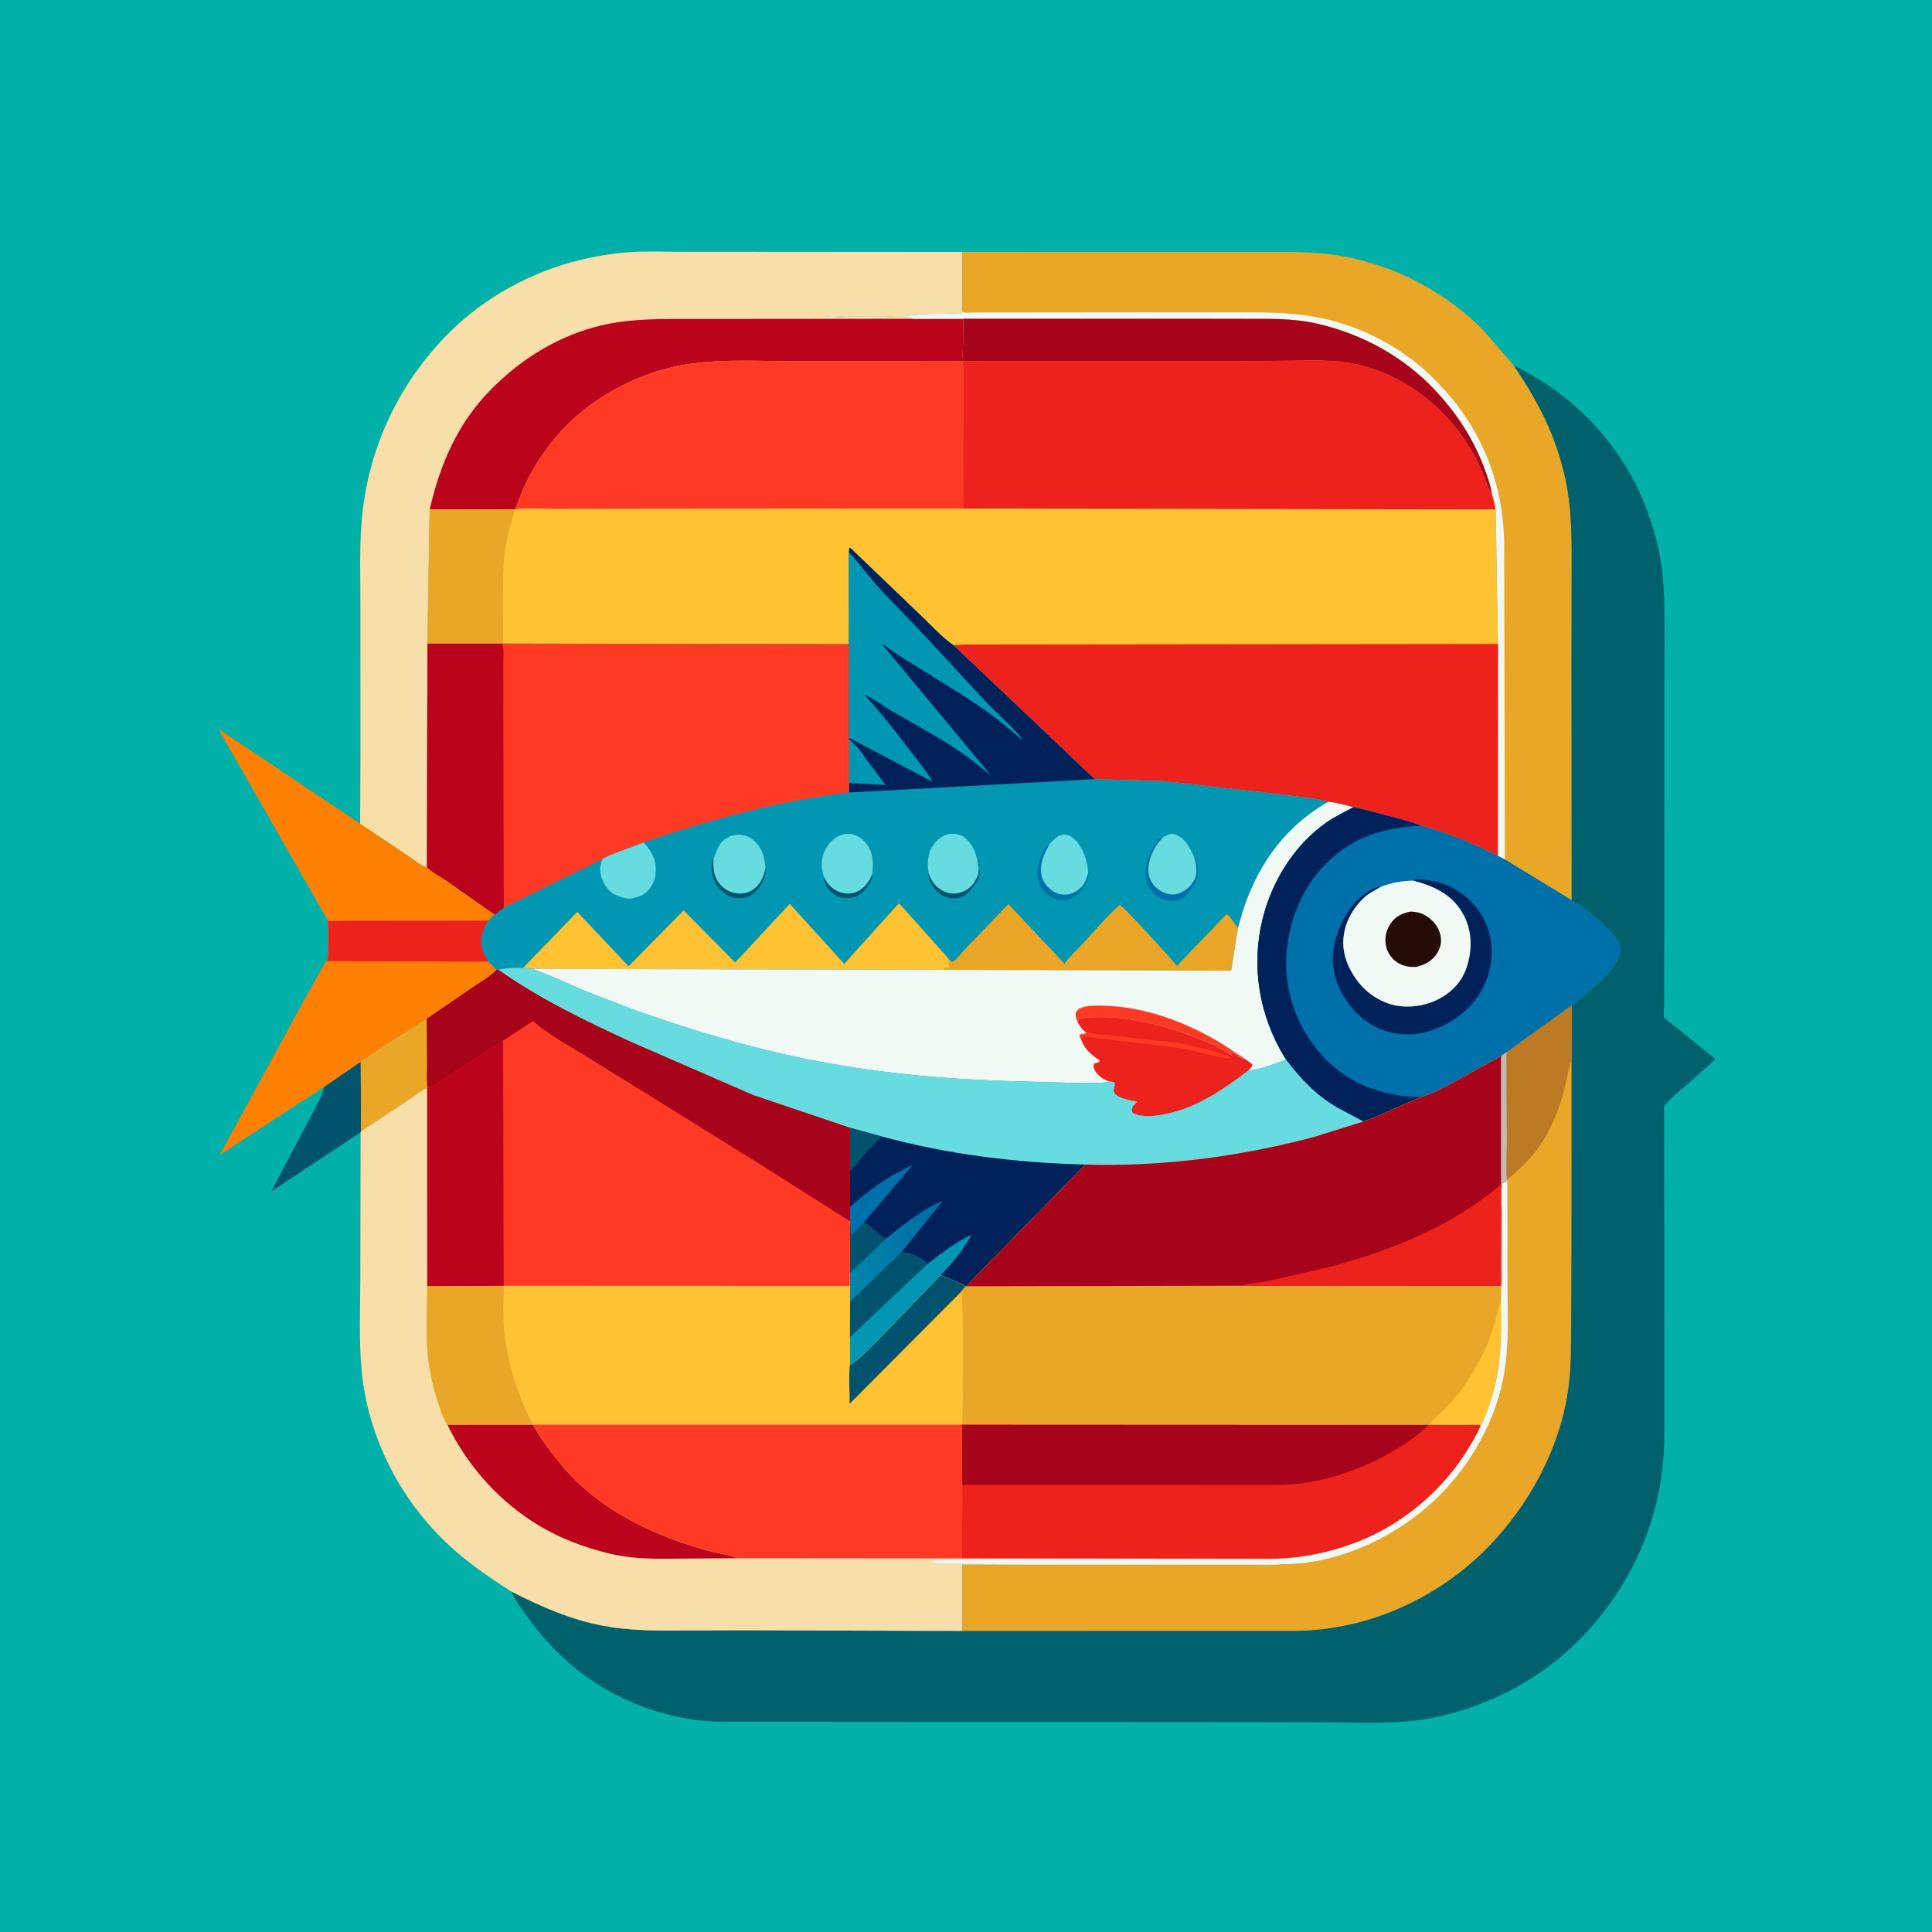 <svg version="1.1" xmlns="http://www.w3.org/2000/svg" style="display: block;" viewBox="0 0 2048 2048" width="1024" height="1024">
<defs>
	<linearGradient id="Gradient1" gradientUnits="userSpaceOnUse" x1="1002.58" y1="1302" x2="892.258" y2="1350.63">
		<stop class="stop0" offset="0" stop-opacity="1" stop-color="rgb(0,108,167)"/>
		<stop class="stop1" offset="1" stop-opacity="1" stop-color="rgb(0,135,168)"/>
	</linearGradient>
</defs>
<path transform="translate(0,0)" fill="rgb(1,177,169)" d="M -0 -0 L 2048 0 L 2048 2048 L -0 2048 L -0 -0 z"/>
<path transform="translate(0,0)" fill="rgb(1,82,109)" d="M 382.447 1125.46 L 382.726 1199.37 L 382.267 1200.33 L 287.455 1263.08 L 318.931 1203.61 L 335.012 1173.08 C 338.272 1166.63 341.876 1160.13 343.448 1153.03 L 343.633 1152.14 L 382.447 1125.46 z"/>
<path transform="translate(0,0)" fill="rgb(254,128,3)" d="M 347.711 976.076 L 231.399 772.512 L 381.75 873.13 L 432.385 906.986 C 436.858 909.994 447.463 918.684 452.63 919.134 C 457.612 924.525 466.475 928.785 472.679 933.133 L 524.385 969.428 L 517.77 975.936 L 398.266 976.168 L 363.813 976.189 C 358.661 976.188 352.74 976.779 347.711 976.076 z"/>
<path transform="translate(0,0)" fill="rgb(254,128,3)" d="M 347.711 976.076 C 352.74 976.779 358.661 976.188 363.813 976.189 L 398.266 976.168 L 517.77 975.936 C 512.611 984.753 508.294 994.09 510.953 1004.53 C 512.31 1009.86 515.183 1014.73 517.866 1019.48 L 526.317 1027.91 C 519.548 1035.29 509.024 1041.11 500.692 1046.86 L 452.327 1079.9 L 382.447 1125.46 L 343.633 1152.14 L 232.976 1224.21 L 323.44 1058.31 L 337.521 1033.25 C 340.157 1028.52 342.624 1022.6 346.567 1018.85 C 348.371 1013.44 347.978 1007.58 348.049 1001.94 C 348.157 993.307 348.325 984.695 347.711 976.076 z"/>
<path transform="translate(0,0)" fill="rgb(238,34,29)" d="M 347.711 976.076 C 352.74 976.779 358.661 976.188 363.813 976.189 L 398.266 976.168 L 517.77 975.936 C 512.611 984.753 508.294 994.09 510.953 1004.53 C 512.31 1009.86 515.183 1014.73 517.866 1019.48 L 346.567 1018.85 C 348.371 1013.44 347.978 1007.58 348.049 1001.94 C 348.157 993.307 348.325 984.695 347.711 976.076 z"/>
<path transform="translate(0,0)" fill="rgb(248,223,169)" d="M 381.75 873.13 L 382.099 798.821 L 382.059 645.008 C 382.099 615.138 380.929 584.484 383.182 554.707 C 389.012 477.654 421.67 407.185 476.242 352.564 C 513.272 315.502 562.525 288.553 613.301 276.004 C 631.28 271.561 649.366 268.481 667.868 267.282 C 685.184 266.16 702.869 266.898 720.242 266.896 L 800.997 266.923 L 1020.13 267.076 L 1020.08 328.244 C 1020.08 330.177 1019.78 329.201 1021.5 330.951 L 1028.38 331.269 L 1027.14 331.396 C 1004.48 333.551 981.548 331.464 959.004 335.221 C 952.456 336.313 944.545 335.508 937.855 335.504 L 892.648 335.481 C 885.964 335.484 878.045 334.643 871.649 336.491 C 880.093 337.459 888.696 335.413 897.099 336.786 C 900.132 337.281 903.784 336.586 907 336.755 C 908.459 336.832 909.833 336.759 911.281 336.617 C 912.864 336.462 912.095 336.481 913.592 336.627 C 917.07 336.968 920.505 336.405 924 336.755 C 937.796 338.138 955.152 333.066 968.228 337.937 L 1021.28 337.888 L 1020.81 366.441 C 1020.77 371.758 1020.22 377.6 1020.93 382.856 L 1019.83 383.103 C 1021.67 386.843 1020.94 392.181 1020.95 396.343 L 1020.97 425.978 L 1020.88 539.189 L 686 539.42 L 590.484 539.626 C 576.101 539.659 560.14 538.342 545.917 539.882 L 455.513 540.04 L 453.104 682.316 L 452.63 919.134 C 447.463 918.684 436.858 909.994 432.385 906.986 L 381.75 873.13 z"/>
<path transform="translate(0,0)" fill="rgb(187,3,27)" d="M 968.228 337.937 L 1021.28 337.888 L 1020.81 366.441 C 1020.77 371.758 1020.22 377.6 1020.93 382.856 L 1019.83 383.103 L 838.792 382.776 C 796.74 382.95 751.867 379.575 710.789 389.608 C 671.25 399.264 631.61 420.512 602.5 449.081 C 583.021 468.198 567.023 491.543 555.569 516.262 C 551.996 523.974 549.714 532.312 545.917 539.882 L 455.513 540.04 C 466.493 492.144 485.006 448.884 520.058 413.283 C 550.507 382.359 586.878 358.935 628.879 347.136 C 660.349 338.296 690.654 338.138 723.07 338.116 L 796.002 338.088 L 968.228 337.937 z"/>
<path transform="translate(0,0)" fill="rgb(254,58,36)" d="M 545.917 539.882 C 549.714 532.312 551.996 523.974 555.569 516.262 C 567.023 491.543 583.021 468.198 602.5 449.081 C 631.61 420.512 671.25 399.264 710.789 389.608 C 751.867 379.575 796.74 382.95 838.792 382.776 L 1019.83 383.103 C 1021.67 386.843 1020.94 392.181 1020.95 396.343 L 1020.97 425.978 L 1020.88 539.189 L 686 539.42 L 590.484 539.626 C 576.101 539.659 560.14 538.342 545.917 539.882 z"/>
<path transform="translate(0,0)" fill="rgb(234,166,39)" d="M 1020.13 267.076 L 1260.64 267.113 L 1340.92 267.101 C 1372.52 267.103 1402.32 266.493 1433.35 273.584 C 1486.02 285.617 1533.48 311.158 1571.69 349.333 L 1604.63 387.394 C 1630.29 425.012 1649.3 461.718 1659.18 506.667 C 1667.01 542.297 1666.06 576.7 1666.02 612.855 L 1665.9 702.852 L 1666.07 954.404 L 1595.25 911.108 L 1587.77 907.341 L 1587.9 682.585 L 1585.44 540.059 L 1020.88 539.189 L 1020.97 425.978 L 1020.95 396.343 C 1020.94 392.181 1021.67 386.843 1019.83 383.103 L 1020.93 382.856 C 1020.22 377.6 1020.77 371.758 1020.81 366.441 L 1021.28 337.888 L 968.228 337.937 C 955.152 333.066 937.796 338.138 924 336.755 C 920.505 336.405 917.07 336.968 913.592 336.627 C 912.095 336.481 912.864 336.462 911.281 336.617 C 909.833 336.759 908.459 336.832 907 336.755 C 903.784 336.586 900.132 337.281 897.099 336.786 C 888.696 335.413 880.093 337.459 871.649 336.491 C 878.045 334.643 885.964 335.484 892.648 335.481 L 937.855 335.504 C 944.545 335.508 952.456 336.313 959.004 335.221 C 981.548 331.464 1004.48 333.551 1027.14 331.396 L 1028.38 331.269 L 1021.5 330.951 C 1019.78 329.201 1020.08 330.177 1020.08 328.244 L 1020.13 267.076 z"/>
<path transform="translate(0,0)" fill="rgb(241,249,244)" d="M 1028.38 331.269 L 1211.92 331.085 L 1298.91 331.14 C 1336.12 331.107 1371.66 330.041 1408.14 338.865 C 1447.41 348.363 1486.61 369.576 1515.88 397.472 C 1566.13 445.37 1593.06 505.009 1594.46 574.401 L 1595.25 911.108 L 1587.77 907.341 L 1587.9 682.585 L 1585.44 540.059 C 1584.32 534.693 1583.32 529.335 1581.53 524.142 C 1580.08 514.177 1576.08 503.169 1572.49 493.781 C 1559.85 460.797 1539.66 431.653 1514.61 406.88 C 1481.99 374.638 1439.66 352.842 1395.04 342.828 C 1370.91 337.413 1346.76 338.031 1322.21 337.984 L 1249.96 337.867 L 1021.28 337.888 L 968.228 337.937 C 955.152 333.066 937.796 338.138 924 336.755 C 920.505 336.405 917.07 336.968 913.592 336.627 C 912.095 336.481 912.864 336.462 911.281 336.617 C 909.833 336.759 908.459 336.832 907 336.755 C 903.784 336.586 900.132 337.281 897.099 336.786 C 888.696 335.413 880.093 337.459 871.649 336.491 C 878.045 334.643 885.964 335.484 892.648 335.481 L 937.855 335.504 C 944.545 335.508 952.456 336.313 959.004 335.221 C 981.548 331.464 1004.48 333.551 1027.14 331.396 L 1028.38 331.269 z"/>
<path transform="translate(0,0)" fill="rgb(167,3,26)" d="M 1021.28 337.888 L 1249.96 337.867 L 1322.21 337.984 C 1346.76 338.031 1370.91 337.413 1395.04 342.828 C 1439.66 352.842 1481.99 374.638 1514.61 406.88 C 1539.66 431.653 1559.85 460.797 1572.49 493.781 C 1576.08 503.169 1580.08 514.177 1581.53 524.142 C 1576.78 515.728 1573.7 505.783 1569.68 496.91 C 1560.58 476.798 1548.4 458.19 1533.35 442.052 C 1508.7 415.607 1476.1 395.319 1440.79 386.821 C 1418.79 381.525 1397.13 381.967 1374.7 382.302 L 1313.28 382.921 L 1123.78 382.917 L 1020.93 382.856 C 1020.22 377.6 1020.77 371.758 1020.81 366.441 L 1021.28 337.888 z"/>
<path transform="translate(0,0)" fill="rgb(238,34,29)" d="M 1020.93 382.856 L 1123.78 382.917 L 1313.28 382.921 L 1374.7 382.302 C 1397.13 381.967 1418.79 381.525 1440.79 386.821 C 1476.1 395.319 1508.7 415.607 1533.35 442.052 C 1548.4 458.19 1560.58 476.798 1569.68 496.91 C 1573.7 505.783 1576.78 515.728 1581.53 524.142 C 1583.32 529.335 1584.32 534.693 1585.44 540.059 L 1020.88 539.189 L 1020.97 425.978 L 1020.95 396.343 C 1020.94 392.181 1021.67 386.843 1019.83 383.103 L 1020.93 382.856 z"/>
<path transform="translate(0,0)" fill="rgb(254,194,51)" d="M 545.917 539.882 C 560.14 538.342 576.101 539.659 590.484 539.626 L 686 539.42 L 1020.88 539.189 L 1585.44 540.059 L 1587.9 682.585 L 1587.77 907.341 C 1561.75 894.324 1534.23 882.839 1506.15 875.152 C 1492.41 869.989 1478.2 866.581 1464 862.934 C 1454.24 860.426 1444.47 857.429 1434.52 855.798 C 1425.73 853.398 1417.06 850.95 1407.96 849.986 C 1388.38 844.924 1366.72 843.553 1346.64 840.83 L 1233.26 828.039 L 1160.31 825.909 L 1010.79 684.026 C 998.725 675.845 987.467 663.21 976.828 653.174 L 901.5 580.975 L 900.266 581.008 L 900.037 585.646 L 900.106 682.965 L 533.151 682.249 L 532.325 682.34 L 453.104 682.316 L 455.513 540.04 L 545.917 539.882 z"/>
<path transform="translate(0,0)" fill="rgb(234,166,39)" d="M 455.513 540.04 L 545.917 539.882 C 541.098 555.221 537.096 570.528 535.023 586.5 C 532.869 603.101 533.13 619.925 533.104 636.628 L 533.151 682.249 L 532.325 682.34 L 453.104 682.316 L 455.513 540.04 z"/>
<path transform="translate(0,0)" fill="rgb(238,34,29)" d="M 1020.87 683.231 L 1587.9 682.585 L 1587.77 907.341 C 1561.75 894.324 1534.23 882.839 1506.15 875.152 C 1492.41 869.989 1478.2 866.581 1464 862.934 C 1454.24 860.426 1444.47 857.429 1434.52 855.798 C 1425.73 853.398 1417.06 850.95 1407.96 849.986 C 1388.38 844.924 1366.72 843.553 1346.64 840.83 L 1233.26 828.039 L 1160.31 825.909 L 1010.79 684.026 L 1020.87 683.231 z"/>
<path transform="translate(0,0)" fill="rgb(0,96,107)" d="M 1604.63 387.394 C 1670.74 419.449 1723.1 475.519 1747.45 545.365 C 1753.3 562.143 1758.3 579.381 1760.86 597 C 1765.49 628.819 1764.34 661.355 1764.38 693.43 L 1764.37 792.305 L 1764.14 1011.33 L 1764.02 1065.27 C 1764.01 1068.4 1763.04 1076.29 1763.99 1078.67 C 1764.14 1079.05 1766.36 1080.71 1766.71 1081.01 L 1780.35 1092.04 L 1818.49 1122.82 L 1789.87 1148.42 C 1781.59 1155.74 1770.21 1163.9 1764.01 1172.94 L 1764.28 1399.03 L 1764.18 1488.78 C 1764.16 1511.49 1764.82 1534.39 1762.22 1556.98 C 1754.28 1626.19 1722.39 1690 1673.25 1739.18 C 1631.72 1780.76 1577.98 1808.49 1520.68 1820.56 C 1484.21 1828.24 1446.5 1825.86 1409.45 1825.72 L 1284.73 1825.48 L 767.161 1825.13 C 700.701 1824.73 635.425 1796.65 588.835 1749.36 C 576.904 1737.26 566.193 1724.1 556.299 1710.29 C 551.215 1703.19 545.476 1695.33 542.26 1687.2 C 573.552 1703.17 605.302 1717.1 640.074 1723.54 C 668.664 1728.84 696.575 1728.63 725.496 1728.4 L 793.049 1728.21 L 1020.1 1728.89 L 1020.02 1658.6 L 1099.24 1658.92 L 1241.5 1658.99 L 1319.29 1659.01 C 1332.46 1659.01 1347.02 1660.17 1360.04 1658.27 L 1361.09 1658.1 L 1362.04 1658.1 C 1422.83 1657.4 1485.74 1626.22 1527.76 1583.37 C 1564.93 1545.47 1590.89 1494.59 1596.48 1441.5 C 1599.21 1415.6 1597.9 1388.77 1597.92 1362.72 L 1597.78 1251.5 L 1597.63 1250.65 C 1595.79 1238.54 1597.52 1223.83 1597.45 1211.4 L 1596.92 1115.33 L 1666.21 1065.4 C 1673.19 1060.92 1679.5 1055.12 1685.79 1049.72 C 1696.83 1040.24 1708.46 1029.76 1714.76 1016.38 C 1717.19 1011.21 1718.56 1006.04 1716.47 1000.52 C 1711.82 988.236 1678.37 960.489 1666.07 954.404 L 1665.9 702.852 L 1666.02 612.855 C 1666.06 576.7 1667.01 542.297 1659.18 506.667 C 1649.3 461.718 1630.29 425.012 1604.63 387.394 z"/>
<path transform="translate(0,0)" fill="rgb(234,166,39)" d="M 1666.21 1065.4 L 1665.9 1124.67 L 1665.82 1319.28 L 1665.53 1402.11 C 1665.4 1425.12 1665.68 1447.97 1662.64 1470.83 C 1654.2 1534.2 1621.55 1594.93 1577.1 1640.32 C 1523.84 1694.69 1449.84 1728.03 1373.5 1728.83 L 1020.1 1728.89 L 1020.02 1658.6 L 1099.24 1658.92 L 1241.5 1658.99 L 1319.29 1659.01 C 1332.46 1659.01 1347.02 1660.17 1360.04 1658.27 L 1361.09 1658.1 L 1362.04 1658.1 C 1422.83 1657.4 1485.74 1626.22 1527.76 1583.37 C 1564.93 1545.47 1590.89 1494.59 1596.48 1441.5 C 1599.21 1415.6 1597.9 1388.77 1597.92 1362.72 L 1597.78 1251.5 L 1597.63 1250.65 C 1595.79 1238.54 1597.52 1223.83 1597.45 1211.4 L 1596.92 1115.33 L 1666.21 1065.4 z"/>
<path transform="translate(0,0)" fill="rgb(189,122,36)" d="M 1666.21 1065.4 L 1665.9 1124.67 C 1663.52 1128.32 1663.35 1132.34 1662.49 1136.5 L 1658.5 1153.63 C 1652.83 1176.42 1643.25 1200.12 1629.04 1219.01 C 1620.22 1230.72 1608.75 1241.17 1597.63 1250.65 C 1595.79 1238.54 1597.52 1223.83 1597.45 1211.4 L 1596.92 1115.33 L 1666.21 1065.4 z"/>
<path transform="translate(0,0)" fill="rgb(1,151,179)" d="M 900.037 585.646 L 900.266 581.008 L 901.5 580.975 L 976.828 653.174 C 987.467 663.21 998.725 675.845 1010.79 684.026 L 1160.31 825.909 L 1233.26 828.039 L 1346.64 840.83 C 1366.72 843.553 1388.38 844.924 1407.96 849.986 C 1417.06 850.95 1425.73 853.398 1434.52 855.798 C 1444.47 857.429 1454.24 860.426 1464 862.934 C 1478.2 866.581 1492.41 869.989 1506.15 875.152 C 1534.23 882.839 1561.75 894.324 1587.77 907.341 L 1595.25 911.108 L 1666.07 954.404 C 1678.37 960.489 1711.82 988.236 1716.47 1000.52 C 1718.56 1006.04 1717.19 1011.21 1714.76 1016.38 C 1708.46 1029.76 1696.83 1040.24 1685.79 1049.72 C 1679.5 1055.12 1673.19 1060.92 1666.21 1065.4 L 1596.92 1115.33 L 1591.14 1119.46 L 1535.1 1150.47 C 1525.86 1155.06 1516 1160.24 1506.04 1163.04 L 1471.15 1178.32 C 1462.73 1181.94 1454.08 1186.18 1445.32 1188.87 L 1394 1204.92 C 1315.89 1225.95 1231.6 1237.04 1150.6 1234.48 L 1024.26 1363.49 L 1023.16 1364.04 C 1021.76 1362.27 1020.82 1361.59 1018.7 1360.79 L 997.346 1351.71 L 935.471 1415.71 C 924.926 1426.41 913.443 1439.25 900.83 1447.42 L 900.724 1417.69 L 900.926 1380.29 L 900.898 1363.11 L 900.974 1349.58 L 901.156 1299.49 L 900.983 1294.59 L 901.113 1279.39 L 901.067 1241.21 L 901.058 1195.52 L 798.464 1160.91 L 667.421 1103.84 C 618.969 1081.4 571.83 1058.77 528.086 1027.87 L 526.317 1027.91 L 517.866 1019.48 C 515.183 1014.73 512.31 1009.86 510.953 1004.53 C 508.294 994.09 512.611 984.753 517.77 975.936 L 524.385 969.428 L 472.679 933.133 C 466.475 928.785 457.612 924.525 452.63 919.134 L 453.104 682.316 L 532.325 682.34 L 533.151 682.249 L 900.106 682.965 L 900.037 585.646 z"/>
<path transform="translate(0,0)" fill="rgb(1,82,109)" d="M 924.589 926.736 C 925.148 932.797 920.516 938.756 916.756 943.188 C 912.201 948.558 906.662 951.737 899.5 951.981 C 892.093 952.233 885.553 950.053 880.298 944.702 C 876.238 940.57 873.035 934.78 873.061 928.945 C 876.526 935.915 880.468 941 887.592 944.5 C 893.765 947.532 901.016 948.08 907.5 945.614 C 916.061 942.357 921.107 934.791 924.589 926.736 z"/>
<path transform="translate(0,0)" fill="rgb(1,82,109)" d="M 1037.14 926.349 L 1038.47 922 C 1038.97 931.821 1034.04 937.594 1027.77 944.631 C 1023.95 948.919 1019.35 951.897 1013.45 952.158 C 1006.33 952.474 999.896 951.185 994.5 946.148 C 989.744 941.709 984.512 934.654 984.215 927.882 C 984.175 926.969 984.279 926.561 984.419 925.73 L 985.543 928.539 C 989.06 936.947 994.399 942.688 1003.09 945.827 C 1009.45 948.125 1016.32 947.324 1022.34 944.452 C 1030.11 940.748 1034.23 934.082 1037.14 926.349 z"/>
<path transform="translate(0,0)" fill="rgb(1,82,109)" d="M 811.471 919.207 L 811.77 924 C 811.043 932.196 805.102 941.468 799.017 946.77 C 793.441 951.629 787.651 952.55 780.5 951.997 C 773.066 951.422 766.31 946.366 761.767 940.721 C 756.335 933.971 753.449 924.976 754.512 916.332 L 755.383 909.5 L 756.244 910.716 C 755.809 921.079 756.792 930.867 764.5 938.764 C 770.229 944.633 777.441 947.33 785.487 947.165 C 792.241 947.026 798.184 943.987 802.733 939.048 C 807.81 933.537 810.308 926.504 811.471 919.207 z"/>
<path transform="translate(0,0)" fill="rgb(0,112,170)" d="M 1153.83 924.418 L 1154.53 923.987 L 1155.03 926 C 1151.93 935.903 1148.14 942.813 1140.06 949.543 C 1135.84 953.055 1130.72 954.997 1125.21 954.422 C 1116.65 953.528 1109.85 948.908 1104.79 942.066 C 1099.74 935.257 1098.75 927.348 1100.21 919.188 C 1101.59 911.503 1106.15 898.648 1112.85 894.105 C 1107.17 904.898 1100.96 916.98 1104.5 929.51 C 1106.62 937.015 1112.22 942.874 1119.13 946.277 C 1124.02 948.688 1130.47 948.95 1135.6 947.165 C 1141.85 944.988 1147.6 940.258 1150.46 934.217 L 1153.83 924.418 z"/>
<path transform="translate(0,0)" fill="rgb(0,112,170)" d="M 1265.73 908.087 L 1266.21 908.355 C 1268.21 910.112 1268.19 912.6 1268.68 915 C 1269.63 919.65 1270.44 923.566 1269.34 928.299 L 1269.06 929.5 C 1268.24 933.29 1267.16 935.624 1265.24 939 C 1262.5 943.824 1259.44 948.248 1254.69 951.346 C 1249.34 954.837 1243.7 956.112 1237.4 954.609 C 1228.77 952.549 1221.34 946.891 1217.1 939.119 C 1212.5 930.664 1213.86 921.854 1216.15 913.005 C 1216.7 910.883 1217.45 909.073 1218.14 907.005 C 1218.99 904.408 1219.78 903.388 1221.05 901.005 C 1222.23 898.803 1223.15 897.115 1224.61 895 C 1227.36 891.013 1228.52 889.117 1233.05 887.223 C 1229.26 891.644 1225.67 895.753 1223.04 901 L 1222.28 902.481 C 1218.5 910.083 1215.77 921.702 1218.5 929.882 C 1220.82 936.835 1225.8 942.369 1232.42 945.476 C 1238.17 948.17 1244.39 949.197 1250.43 946.681 C 1257.73 943.645 1264.14 938.018 1266.92 930.5 C 1269.59 923.282 1267.55 915.235 1265.73 908.087 z"/>
<path transform="translate(0,0)" fill="rgb(102,220,224)" d="M 1112.85 894.105 L 1113.74 893.513 C 1114.89 892.66 1115.48 891.957 1116.4 890.908 C 1119.2 887.682 1122.9 885.017 1127.29 884.803 C 1131.98 884.573 1135.41 886.373 1138.79 889.52 C 1147.78 897.895 1152.05 910.736 1153.34 922.644 C 1153.48 923.892 1153.34 923.407 1153.83 924.418 L 1150.46 934.217 C 1147.6 940.258 1141.85 944.988 1135.6 947.165 C 1130.47 948.95 1124.02 948.688 1119.13 946.277 C 1112.22 942.874 1106.62 937.015 1104.5 929.51 C 1100.96 916.98 1107.17 904.898 1112.85 894.105 z"/>
<path transform="translate(0,0)" fill="rgb(102,220,224)" d="M 1233.05 887.223 L 1233.89 886.902 L 1236.42 885.775 C 1240.09 883.966 1242.79 883.336 1246.71 884.893 C 1256.65 888.842 1261.49 899.052 1265.73 908.087 C 1267.55 915.235 1269.59 923.282 1266.92 930.5 C 1264.14 938.018 1257.73 943.645 1250.43 946.681 C 1244.39 949.197 1238.17 948.17 1232.42 945.476 C 1225.8 942.369 1220.82 936.835 1218.5 929.882 C 1215.77 921.702 1218.5 910.083 1222.28 902.481 L 1223.04 901 C 1225.67 895.753 1229.26 891.644 1233.05 887.223 z"/>
<path transform="translate(0,0)" fill="rgb(102,220,224)" d="M 638.686 910.703 C 642.497 907.621 649.227 905.471 653.818 903.67 L 682.101 893.089 C 690.603 902.023 695.459 910.85 695.143 923.486 C 694.956 930.952 691.888 939.195 686.486 944.5 C 682.25 948.661 677.687 950.656 672 951.805 L 670.001 952.224 C 666.739 952.798 664.112 952.79 661 951.695 C 657.21 950.362 653.969 949.67 650.49 947.5 L 649.093 946.684 C 642.43 942.242 637.638 932.766 636.414 925 C 635.634 920.047 636.933 915.296 638.686 910.703 z"/>
<path transform="translate(0,0)" fill="rgb(102,220,224)" d="M 984.419 925.73 L 983.537 918.5 C 983.165 909.097 985.202 899.608 991.822 892.591 C 996.395 887.744 1001.76 884.09 1008.61 883.931 C 1014.89 883.785 1020.56 885.303 1025.01 889.995 C 1034.87 900.404 1037.01 912.627 1037.14 926.349 C 1034.23 934.082 1030.11 940.748 1022.34 944.452 C 1016.32 947.324 1009.45 948.125 1003.09 945.827 C 994.399 942.688 989.06 936.947 985.543 928.539 L 984.419 925.73 z"/>
<path transform="translate(0,0)" fill="rgb(102,220,224)" d="M 756.244 910.716 L 756.614 909.896 C 760.877 899.38 761.789 892.388 773.25 886.93 C 778.817 884.278 786.707 884.239 792.34 886.649 C 799.836 889.857 805.774 897.13 808.519 904.723 C 810.139 909.204 810.657 914.505 811.471 919.207 C 810.308 926.504 807.81 933.537 802.733 939.048 C 798.184 943.987 792.241 947.026 785.487 947.165 C 777.441 947.33 770.229 944.633 764.5 938.764 C 756.792 930.867 755.809 921.079 756.244 910.716 z"/>
<path transform="translate(0,0)" fill="rgb(102,220,224)" d="M 873.061 928.945 L 872.366 925.73 C 871.729 922.749 871.022 919.77 871.034 916.702 C 871.074 906.585 874.95 898.012 882.183 891.091 C 887.26 886.232 893.397 883.62 900.5 884.04 C 907.789 884.471 913.755 888.504 918.229 894.1 C 925.84 903.621 925.865 915.214 924.589 926.736 C 921.107 934.791 916.061 942.357 907.5 945.614 C 901.016 948.08 893.765 947.532 887.592 944.5 C 880.468 941 876.526 935.915 873.061 928.945 z"/>
<path transform="translate(0,0)" fill="rgb(234,166,39)" d="M 1004.42 1014.95 L 1009 1019.81 C 1012.62 1019.13 1019.67 1009.75 1022.59 1006.63 L 1068.92 958.379 L 1128.43 1021.55 C 1133.97 1013.5 1141.83 1006.84 1148.45 999.674 C 1161.01 986.097 1172.92 971.424 1186.97 959.357 C 1191.22 960.621 1242.37 1017.34 1247.66 1023.83 L 1300.38 968.921 C 1304.79 972.298 1308.85 979.185 1312.31 983.688 L 1305.12 1029 L 1001.62 1028.05 L 1000.51 1026.57 L 1001.5 1025.51 C 1003.29 1025.66 1004.71 1025.8 1006.5 1025.51 C 1006.51 1021.46 1005.99 1018.69 1004.42 1014.95 z"/>
<path transform="translate(0,0)" fill="rgb(254,194,51)" d="M 554.498 1025.92 L 611.953 966.667 L 666.344 1024.32 L 724.659 965.062 L 779.321 1020.31 L 837.16 958.144 L 894.944 1021.75 L 952.973 957.424 L 1004.42 1014.95 C 1005.99 1018.69 1006.51 1021.46 1006.5 1025.51 C 1004.71 1025.8 1003.29 1025.66 1001.5 1025.51 L 1000.51 1026.57 L 1001.62 1028.05 L 564.386 1027.07 L 554.498 1025.92 z"/>
<path transform="translate(0,0)" fill="rgb(0,33,90)" d="M 900.037 585.646 L 900.266 581.008 L 901.5 580.975 L 976.828 653.174 C 987.467 663.21 998.725 675.845 1010.79 684.026 L 1160.31 825.909 L 900.191 840.112 L 900.077 830.032 L 900.119 783.676 L 899.815 782.007 L 900.106 682.965 L 900.037 585.646 z"/>
<path transform="translate(0,0)" fill="rgb(1,151,179)" d="M 900.119 783.676 C 908.211 790.184 914.367 799.273 920.418 807.624 L 938.657 832.079 L 900.077 830.032 L 900.119 783.676 z"/>
<path transform="translate(0,0)" fill="rgb(1,151,179)" d="M 900.037 585.646 C 911.914 598.172 922.163 612.798 934.003 625.595 L 982.658 676.5 L 1048.1 747.144 C 1054.73 754.149 1081.59 778.031 1083.76 784.518 C 1072.08 774.537 1060.49 764.541 1048.02 755.545 C 1028.52 741.469 1007.37 728.888 987 716.034 C 970.02 705.317 952.49 695.374 936.5 683.2 L 935.938 684 L 1050.55 822.192 C 1039.83 813.42 1029.28 804.607 1017.79 796.831 C 994.468 781.045 969.203 767.658 944.907 753.433 C 935.835 748.123 926.152 740.285 916.477 736.566 C 933.34 754.968 949.103 775.129 964.286 794.968 C 972.566 805.787 981.738 816.806 988.5 828.627 L 899.815 782.007 L 900.106 682.965 L 900.037 585.646 z"/>
<path transform="translate(0,0)" fill="rgb(241,249,244)" d="M 1407.96 849.986 C 1417.06 850.95 1425.73 853.398 1434.52 855.798 C 1425.07 860.969 1415.18 865.524 1406.32 871.694 C 1374.73 893.715 1351.63 928.731 1340.78 965.464 C 1326 1015.5 1332.29 1067.66 1357.35 1113.24 L 1363.25 1123.24 C 1351.23 1127.52 1336.51 1133.99 1323.71 1134.61 C 1298.3 1153.97 1271.02 1172.81 1239.5 1180.14 C 1230.08 1182.33 1220.19 1183.87 1210.5 1182.7 C 1206.71 1182.25 1203.04 1181.55 1200.15 1178.96 C 1199.41 1176.2 1199.55 1174.62 1201.26 1172.18 L 1205.4 1167.86 C 1198.41 1166.34 1185.2 1164.79 1181.06 1158.25 C 1178.7 1154.5 1183.73 1150.4 1180.51 1147.03 L 1178.32 1146.77 C 1166.25 1148.35 1154.14 1148.01 1141.99 1148.01 L 1065.09 1145.86 C 995.387 1143.59 924.926 1136.78 856.5 1122.97 C 792.401 1110.03 729.994 1091.19 668.48 1069.12 L 617.087 1049.2 C 599.668 1041.67 582.31 1033.26 564.386 1027.07 L 1001.62 1028.05 L 1305.12 1029 L 1312.31 983.688 L 1314.59 975.56 C 1329.14 922.427 1359.56 877.513 1407.96 849.986 z"/>
<path transform="translate(0,0)" fill="rgb(254,58,36)" d="M 1142.37 1083.61 C 1140.69 1079.84 1139.9 1077.64 1140.3 1073.5 C 1142.22 1070.15 1144.3 1068.73 1148.05 1067.67 C 1155.62 1065.52 1165.25 1065.93 1173.02 1066.22 C 1216.04 1067.82 1259.28 1084.4 1295.67 1106.66 L 1318.84 1121.93 C 1311.89 1121.74 1309.31 1115.63 1303.34 1114.5 C 1304.9 1116.38 1305.51 1116.25 1305.3 1118.81 L 1304.54 1118.22 L 1303.25 1117.27 C 1293.8 1110.3 1282.5 1105.81 1271.69 1101.44 C 1232.52 1085.6 1186.17 1073.99 1143.7 1079.5 C 1143.47 1081.64 1143.76 1081.09 1142.92 1082.68 L 1142.37 1083.61 z"/>
<path transform="translate(0,0)" fill="rgb(238,34,29)" d="M 1142.37 1083.61 L 1142.92 1082.68 C 1143.76 1081.09 1143.47 1081.64 1143.7 1079.5 C 1186.17 1073.99 1232.52 1085.6 1271.69 1101.44 C 1282.5 1105.81 1293.8 1110.3 1303.25 1117.27 L 1304.54 1118.22 L 1305.3 1118.81 C 1305.51 1116.25 1304.9 1116.38 1303.34 1114.5 C 1309.31 1115.63 1311.89 1121.74 1318.84 1121.93 C 1321.91 1124.01 1324.97 1125.99 1327.71 1128.5 C 1327.02 1131.12 1325.46 1132.65 1323.71 1134.61 C 1298.3 1153.97 1271.02 1172.81 1239.5 1180.14 C 1230.08 1182.33 1220.19 1183.87 1210.5 1182.7 C 1206.71 1182.25 1203.04 1181.55 1200.15 1178.96 C 1199.41 1176.2 1199.55 1174.62 1201.26 1172.18 L 1205.4 1167.86 C 1198.41 1166.34 1185.2 1164.79 1181.06 1158.25 C 1178.7 1154.5 1183.73 1150.4 1180.51 1147.03 L 1178.32 1146.77 C 1177.01 1146.58 1175.76 1146.41 1174.51 1145.96 C 1169.1 1144.01 1162.59 1139.39 1160.26 1134 C 1159.19 1131.54 1158.79 1130 1159.75 1127.5 L 1165 1125.81 L 1165.8 1124.23 C 1157.23 1118.28 1150.08 1112.76 1146.27 1102.63 L 1144.25 1098 L 1145.48 1096.5 C 1147.45 1096.32 1148.88 1096.17 1150.71 1095.34 L 1151.98 1094.69 C 1147.7 1092.48 1144.63 1087.72 1142.37 1083.61 z"/>
<path transform="translate(0,0)" fill="rgb(254,58,36)" d="M 1151.98 1094.69 C 1153.47 1094.57 1153.62 1094.42 1154.99 1095.03 C 1158.5 1096.58 1163.21 1096.36 1167 1096.69 L 1192.04 1099.13 L 1252.31 1106.25 C 1264.13 1108.24 1276.16 1111.65 1287.7 1114.96 C 1292.29 1116.27 1296.55 1118.27 1301.33 1118.84 L 1302.07 1119.61 C 1303.29 1120.83 1302.83 1120.4 1304.49 1121.5 C 1299.99 1123.31 1273.6 1115.68 1266.54 1114.19 C 1241.24 1108.85 1215.23 1106.59 1189.56 1103.75 C 1177.71 1102.44 1165.3 1100.18 1153.5 1099.49 L 1152 1098.49 L 1147.7 1098.5 L 1147.52 1099.54 C 1147.27 1100.73 1146.99 1101.63 1146.27 1102.63 L 1144.25 1098 L 1145.48 1096.5 C 1147.45 1096.32 1148.88 1096.17 1150.71 1095.34 L 1151.98 1094.69 z"/>
<path transform="translate(0,0)" fill="rgb(0,112,170)" d="M 1434.52 855.798 C 1444.47 857.429 1454.24 860.426 1464 862.934 C 1478.2 866.581 1492.41 869.989 1506.15 875.152 C 1534.23 882.839 1561.75 894.324 1587.77 907.341 L 1595.25 911.108 L 1666.07 954.404 C 1678.37 960.489 1711.82 988.236 1716.47 1000.52 C 1718.56 1006.04 1717.19 1011.21 1714.76 1016.38 C 1708.46 1029.76 1696.83 1040.24 1685.79 1049.72 C 1679.5 1055.12 1673.19 1060.92 1666.21 1065.4 L 1596.92 1115.33 L 1591.14 1119.46 L 1535.1 1150.47 C 1525.86 1155.06 1516 1160.24 1506.04 1163.04 L 1471.15 1178.32 C 1462.73 1181.94 1454.08 1186.18 1445.32 1188.87 L 1417.38 1173.98 C 1394.83 1160.78 1378.89 1143.77 1363.25 1123.24 L 1357.35 1113.24 C 1332.29 1067.66 1326 1015.5 1340.78 965.464 C 1351.63 928.731 1374.73 893.715 1406.32 871.694 C 1415.18 865.524 1425.07 860.969 1434.52 855.798 z"/>
<path transform="translate(0,0)" fill="rgb(0,33,90)" d="M 1498.06 933.471 L 1499.32 932.838 C 1501.8 931.733 1505.15 932.243 1507.81 932.425 C 1517.6 933.094 1527.24 935.323 1536.22 939.382 C 1553.52 947.2 1569.75 963.651 1576.27 981.562 C 1584.02 1002.89 1582.53 1025.47 1572.62 1045.79 C 1561.2 1069.2 1540.4 1084.57 1515.99 1092.7 C 1502.89 1097.07 1487.42 1097.62 1474 1094.26 L 1472.54 1093.91 C 1451.79 1088.65 1434.73 1073.62 1424 1055.5 C 1412.78 1036.54 1410.08 1016.76 1415.91 995.397 C 1421.41 975.231 1433.96 954.337 1452.59 943.981 C 1456.62 941.742 1459.4 940.479 1464.03 939.872 L 1451.71 946.946 C 1438.78 955.957 1427.86 972.403 1425.04 987.98 L 1424.78 989.5 C 1422.33 1003.01 1425.01 1015.73 1431.35 1027.81 C 1440.73 1045.68 1454.84 1058.65 1474.32 1064.56 C 1490.42 1069.43 1510.63 1066.79 1525.41 1058.86 C 1540.34 1050.84 1550.63 1039.45 1555.49 1023.03 C 1560.91 1004.74 1560.25 985.292 1550.68 968.429 C 1539.06 947.936 1519.93 939.166 1498.06 933.471 z"/>
<path transform="translate(0,0)" fill="rgb(0,33,90)" d="M 1434.52 855.798 C 1444.47 857.429 1454.24 860.426 1464 862.934 C 1478.2 866.581 1492.41 869.989 1506.15 875.152 C 1463.38 877.704 1429.27 888.621 1400.04 921.406 C 1374.46 950.104 1361.23 992.199 1363.63 1030.29 C 1366.02 1068.16 1383.77 1103.99 1411.94 1129.17 C 1437.71 1152.2 1471.99 1162.71 1506.04 1163.04 L 1471.15 1178.32 C 1462.73 1181.94 1454.08 1186.18 1445.32 1188.87 L 1417.38 1173.98 C 1394.83 1160.78 1378.89 1143.77 1363.25 1123.24 L 1357.35 1113.24 C 1332.29 1067.66 1326 1015.5 1340.78 965.464 C 1351.63 928.731 1374.73 893.715 1406.32 871.694 C 1415.18 865.524 1425.07 860.969 1434.52 855.798 z"/>
<path transform="translate(0,0)" fill="rgb(241,249,244)" d="M 1464.03 939.872 C 1475.97 935.546 1485.45 933.822 1498.06 933.471 C 1519.93 939.166 1539.06 947.936 1550.68 968.429 C 1560.25 985.292 1560.91 1004.74 1555.49 1023.03 C 1550.63 1039.45 1540.34 1050.84 1525.41 1058.86 C 1510.63 1066.79 1490.42 1069.43 1474.32 1064.56 C 1454.84 1058.65 1440.73 1045.68 1431.35 1027.81 C 1425.01 1015.73 1422.33 1003.01 1424.78 989.5 L 1425.04 987.98 C 1427.86 972.403 1438.78 955.957 1451.71 946.946 L 1464.03 939.872 z"/>
<path transform="translate(0,0)" fill="rgb(38,12,7)" d="M 1495.71 966.246 C 1501.05 966.672 1505.17 967.312 1510 969.873 C 1517.77 973.997 1524.03 980.964 1526.47 989.5 C 1528.47 996.496 1527.69 1003.02 1524.08 1009.35 C 1519.02 1018.25 1511 1022.59 1501.38 1024.99 C 1494.17 1025.23 1488.49 1024.52 1482.06 1020.81 C 1475.58 1017.07 1470.84 1010.14 1469.25 1002.89 C 1467.4 994.433 1469.3 986.096 1474.11 979 C 1479.39 971.21 1486.69 967.778 1495.71 966.246 z"/>
<path transform="translate(0,0)" fill="rgb(102,220,224)" d="M 554.498 1025.92 L 564.386 1027.07 C 582.31 1033.26 599.668 1041.67 617.087 1049.2 L 668.48 1069.12 C 729.994 1091.19 792.401 1110.03 856.5 1122.97 C 924.926 1136.78 995.387 1143.59 1065.09 1145.86 L 1141.99 1148.01 C 1154.14 1148.01 1166.25 1148.35 1178.32 1146.77 L 1180.51 1147.03 C 1183.73 1150.4 1178.7 1154.5 1181.06 1158.25 C 1185.2 1164.79 1198.41 1166.34 1205.4 1167.86 L 1201.26 1172.18 C 1199.55 1174.62 1199.41 1176.2 1200.15 1178.96 C 1203.04 1181.55 1206.71 1182.25 1210.5 1182.7 C 1220.19 1183.87 1230.08 1182.33 1239.5 1180.14 C 1271.02 1172.81 1298.3 1153.97 1323.71 1134.61 C 1336.51 1133.99 1351.23 1127.52 1363.25 1123.24 C 1378.89 1143.77 1394.83 1160.78 1417.38 1173.98 L 1445.32 1188.87 L 1394 1204.92 C 1315.89 1225.95 1231.6 1237.04 1150.6 1234.48 L 1024.26 1363.49 L 1023.16 1364.04 C 1021.76 1362.27 1020.82 1361.59 1018.7 1360.79 L 997.346 1351.71 L 935.471 1415.71 C 924.926 1426.41 913.443 1439.25 900.83 1447.42 L 900.724 1417.69 L 900.926 1380.29 L 900.898 1363.11 L 900.974 1349.58 L 901.156 1299.49 L 900.983 1294.59 L 901.113 1279.39 L 901.067 1241.21 L 901.058 1195.52 L 798.464 1160.91 L 667.421 1103.84 C 618.969 1081.4 571.83 1058.77 528.086 1027.87 C 536.924 1026.09 545.507 1025.69 554.498 1025.92 z"/>
<path transform="translate(0,0)" fill="rgb(0,33,90)" d="M 901.058 1195.52 L 934.429 1204.62 C 1005.03 1223.87 1077.56 1232.65 1150.6 1234.48 L 1024.26 1363.49 L 1023.16 1364.04 C 1021.76 1362.27 1020.82 1361.59 1018.7 1360.79 L 997.346 1351.71 L 935.471 1415.71 C 924.926 1426.41 913.443 1439.25 900.83 1447.42 L 900.724 1417.69 L 900.926 1380.29 L 900.898 1363.11 L 900.974 1349.58 L 901.156 1299.49 L 900.983 1294.59 L 901.113 1279.39 L 901.067 1241.21 L 901.058 1195.52 z"/>
<path transform="translate(0,0)" fill="rgb(1,82,109)" d="M 901.058 1195.52 L 934.429 1204.62 L 916.83 1222.93 C 912.052 1228.22 906.899 1237.37 901.067 1241.21 L 901.058 1195.52 z"/>
<path transform="translate(0,0)" fill="rgb(0,112,170)" d="M 901.113 1279.39 C 921.533 1261.06 942.392 1246.39 967.396 1234.9 L 915.992 1295.69 L 903.167 1309.32 L 902.008 1309 L 901.156 1299.49 L 900.983 1294.59 L 901.113 1279.39 z"/>
<path transform="translate(0,0)" fill="url(#Gradient1)" d="M 939.39 1312.85 C 957.882 1298.48 977.689 1281.46 999.645 1272.81 L 956.036 1326.86 L 900.926 1380.29 L 900.898 1363.11 L 900.974 1349.58 L 901.156 1299.49 L 902.008 1309 L 903.167 1309.32 L 915.992 1295.69 C 924.643 1300.79 929.808 1308.54 939.39 1312.85 z"/>
<path transform="translate(0,0)" fill="rgb(1,82,109)" d="M 901.156 1299.49 L 902.008 1309 L 903.167 1309.32 L 915.992 1295.69 C 924.643 1300.79 929.808 1308.54 939.39 1312.85 L 900.974 1349.58 L 901.156 1299.49 z"/>
<path transform="translate(0,0)" fill="rgb(1,151,179)" d="M 983.377 1339.75 C 997.824 1328.55 1013.15 1316.49 1029.92 1309.02 C 1021.01 1324.74 1009.95 1338.77 997.346 1351.71 L 935.471 1415.71 C 924.926 1426.41 913.443 1439.25 900.83 1447.42 L 900.724 1417.69 L 900.926 1380.29 L 956.036 1326.86 C 957.774 1327.88 958.475 1328.01 960.516 1328.18 C 967.365 1328.73 978.734 1334.83 983.377 1339.75 z"/>
<path transform="translate(0,0)" fill="rgb(1,82,109)" d="M 900.926 1380.29 L 956.036 1326.86 C 957.774 1327.88 958.475 1328.01 960.516 1328.18 C 967.365 1328.73 978.734 1334.83 983.377 1339.75 L 900.724 1417.69 L 900.926 1380.29 z"/>
<path transform="translate(0,0)" fill="rgb(254,58,36)" d="M 533.151 682.249 L 900.106 682.965 L 899.815 782.007 L 900.119 783.676 L 900.077 830.032 L 900.191 840.112 C 825.761 848.882 752.858 868.827 682.101 893.089 L 653.818 903.67 C 649.227 905.471 642.497 907.621 638.686 910.703 L 534.035 962.25 L 524.385 969.428 L 472.679 933.133 C 466.475 928.785 457.612 924.525 452.63 919.134 L 453.104 682.316 L 532.325 682.34 L 533.151 682.249 z"/>
<path transform="translate(0,0)" fill="rgb(187,3,27)" d="M 453.104 682.316 L 532.325 682.34 C 534.818 688.33 533.455 699.255 533.475 705.973 L 533.566 760.264 L 534.035 962.25 L 524.385 969.428 L 472.679 933.133 C 466.475 928.785 457.612 924.525 452.63 919.134 L 453.104 682.316 z"/>
<path transform="translate(0,0)" fill="rgb(248,223,169)" d="M 526.317 1027.91 L 528.086 1027.87 C 571.83 1058.77 618.969 1081.4 667.421 1103.84 L 798.464 1160.91 L 901.058 1195.52 L 901.067 1241.21 L 901.113 1279.39 L 900.983 1294.59 L 901.156 1299.49 L 900.974 1349.58 L 900.898 1363.11 L 900.926 1380.29 L 900.724 1417.69 L 900.83 1447.42 C 913.443 1439.25 924.926 1426.41 935.471 1415.71 L 997.346 1351.71 L 1018.7 1360.79 C 1020.82 1361.59 1021.76 1362.27 1023.16 1364.04 L 1024.26 1363.49 L 1150.6 1234.48 C 1231.6 1237.04 1315.89 1225.95 1394 1204.92 L 1445.32 1188.87 C 1454.08 1186.18 1462.73 1181.94 1471.15 1178.32 L 1506.04 1163.04 C 1516 1160.24 1525.86 1155.06 1535.1 1150.47 L 1591.14 1119.46 L 1596.92 1115.33 L 1597.45 1211.4 C 1597.52 1223.83 1595.79 1238.54 1597.63 1250.65 L 1597.78 1251.5 L 1597.92 1362.72 C 1597.9 1388.77 1599.21 1415.6 1596.48 1441.5 C 1590.89 1494.59 1564.93 1545.47 1527.76 1583.37 C 1485.74 1626.22 1422.83 1657.4 1362.04 1658.1 L 1361.09 1658.1 L 1360.04 1658.27 C 1347.02 1660.17 1332.46 1659.01 1319.29 1659.01 L 1241.5 1658.99 L 1099.24 1658.92 L 1020.02 1658.6 L 1020.1 1728.89 L 793.049 1728.21 L 725.496 1728.4 C 696.575 1728.63 668.664 1728.84 640.074 1723.54 C 605.302 1717.1 573.552 1703.17 542.26 1687.2 C 514.946 1669.76 489.735 1652.4 466.818 1629.18 C 420.506 1582.26 389.828 1519.61 383.441 1453.8 C 380.196 1420.36 381.969 1385.6 381.96 1351.96 L 382.267 1200.33 L 382.726 1199.37 L 382.447 1125.46 L 452.327 1079.9 L 500.692 1046.86 C 509.024 1041.11 519.548 1035.29 526.317 1027.91 z"/>
<path transform="translate(0,0)" fill="rgb(234,166,39)" d="M 382.447 1125.46 L 452.327 1079.9 L 452.718 1127.4 C 452.777 1135.83 452.141 1144.9 453.091 1153.25 L 452.887 1153.72 C 446.566 1155.48 440.516 1161.16 434.995 1164.76 L 382.726 1199.37 L 382.447 1125.46 z"/>
<path transform="translate(0,0)" fill="rgb(241,249,244)" d="M 1591.34 1364.5 C 1592.79 1358.1 1591.94 1349.85 1591.96 1343.19 L 1591.98 1284.72 C 1591.95 1275.44 1590.54 1263.49 1592.5 1254.55 L 1597.78 1251.5 L 1597.92 1362.72 C 1597.9 1388.77 1599.21 1415.6 1596.48 1441.5 C 1590.89 1494.59 1564.93 1545.47 1527.76 1583.37 C 1485.74 1626.22 1422.83 1657.4 1362.04 1658.1 L 1361.09 1658.1 C 1354.51 1657.32 1347.17 1658.03 1340.5 1658.04 L 1302.35 1658 L 1081.89 1657.91 L 1004.76 1657.09 C 1000.94 1656.94 993.978 1657.61 990.5 1656.53 C 989.35 1656.17 988.5 1655.18 987.5 1654.51 C 993.501 1650.76 1251.68 1653.04 1285.41 1653.11 L 1334.32 1653.22 C 1339.02 1653.23 1346.55 1654.27 1351 1653.15 L 1352.76 1652.3 C 1380.23 1651.52 1407.45 1645.92 1433.27 1636.58 C 1493.18 1614.91 1542.93 1568.56 1569.85 1510.92 C 1573.67 1504.32 1576.27 1496.11 1578.81 1488.93 C 1591.26 1453.67 1592 1418 1590.93 1381.07 L 1591.34 1364.5 z"/>
<path transform="translate(0,0)" fill="rgb(187,3,27)" d="M 474.143 1510.1 L 564.863 1510.04 C 573.557 1525.89 584.301 1540 595.881 1553.82 C 636.206 1601.94 697.905 1630.72 757.754 1645.58 C 761.361 1646.47 780.212 1649.7 780.714 1651.8 L 728.733 1652.14 C 706.787 1652.21 684.27 1653.11 662.5 1649.98 C 647.399 1647.81 631.968 1643.38 617.557 1638.51 C 553.987 1616.99 503.551 1570.09 474.143 1510.1 z"/>
<path transform="translate(0,0)" fill="rgb(254,58,36)" d="M 564.863 1510.04 L 1020.05 1510.06 L 1019.99 1574.02 L 1019.82 1652.01 L 780.714 1651.8 C 780.212 1649.7 761.361 1646.47 757.754 1645.58 C 697.905 1630.72 636.206 1601.94 595.881 1553.82 C 584.301 1540 573.557 1525.89 564.863 1510.04 z"/>
<path transform="translate(0,0)" fill="rgb(238,34,29)" d="M 1020.05 1510.06 L 1514.44 1510.29 L 1515.18 1510.19 L 1550.85 1510.35 C 1556.85 1510.38 1564.02 1509.61 1569.85 1510.92 C 1542.93 1568.56 1493.18 1614.91 1433.27 1636.58 C 1407.45 1645.92 1380.23 1651.52 1352.76 1652.3 L 1019.82 1652.01 L 1019.99 1574.02 L 1020.05 1510.06 z"/>
<path transform="translate(0,0)" fill="rgb(167,3,26)" d="M 1020.05 1510.06 L 1514.44 1510.29 C 1500.84 1523.98 1484.53 1534.33 1467.55 1543.35 C 1431.25 1562.65 1393.2 1573.97 1351.94 1574.12 L 1019.99 1574.02 L 1020.05 1510.06 z"/>
<path transform="translate(0,0)" fill="rgb(254,194,51)" d="M 997.346 1351.71 L 1018.7 1360.79 C 1020.82 1361.59 1021.76 1362.27 1023.16 1364.04 L 1018.87 1369.3 C 1021.65 1374.16 1020.23 1495.55 1020.05 1510.06 L 564.863 1510.04 L 474.143 1510.1 C 469.096 1501.94 465.776 1491.51 462.981 1482.36 C 458.388 1467.32 454.883 1451.76 453.406 1436.08 C 451.16 1412.23 452.759 1387.19 452.915 1363.22 L 533.941 1362.98 L 900.898 1363.11 L 900.926 1380.29 L 900.724 1417.69 L 900.83 1447.42 C 913.443 1439.25 924.926 1426.41 935.471 1415.71 L 997.346 1351.71 z"/>
<path transform="translate(0,0)" fill="rgb(1,82,109)" d="M 997.346 1351.71 L 1018.7 1360.79 C 1020.82 1361.59 1021.76 1362.27 1023.16 1364.04 L 1018.87 1369.3 L 900.716 1487.97 C 900.738 1474.82 899.505 1460.42 900.83 1447.42 C 913.443 1439.25 924.926 1426.41 935.471 1415.71 L 997.346 1351.71 z"/>
<path transform="translate(0,0)" fill="rgb(234,166,39)" d="M 452.915 1363.22 L 533.941 1362.98 C 533.862 1378.31 532.998 1394.28 534.364 1409.56 C 537.373 1443.25 549.01 1480.2 564.863 1510.04 L 474.143 1510.1 C 469.096 1501.94 465.776 1491.51 462.981 1482.36 C 458.388 1467.32 454.883 1451.76 453.406 1436.08 C 451.16 1412.23 452.759 1387.19 452.915 1363.22 z"/>
<path transform="translate(0,0)" fill="rgb(254,58,36)" d="M 526.317 1027.91 L 528.086 1027.87 C 571.83 1058.77 618.969 1081.4 667.421 1103.84 L 798.464 1160.91 L 901.058 1195.52 L 901.067 1241.21 L 901.113 1279.39 L 900.983 1294.59 L 901.156 1299.49 L 900.974 1349.58 L 900.898 1363.11 L 533.941 1362.98 L 452.915 1363.22 L 452.887 1153.72 L 453.091 1153.25 C 452.141 1144.9 452.777 1135.83 452.718 1127.4 L 452.327 1079.9 L 500.692 1046.86 C 509.024 1041.11 519.548 1035.29 526.317 1027.91 z"/>
<path transform="translate(0,0)" fill="rgb(187,3,27)" d="M 453.091 1153.25 C 458.397 1152.51 462.238 1149.32 466.597 1146.45 L 490.401 1130.72 L 533.292 1103.09 L 533.941 1362.98 L 452.915 1363.22 L 452.887 1153.72 L 453.091 1153.25 z"/>
<path transform="translate(0,0)" fill="rgb(167,3,26)" d="M 526.317 1027.91 L 528.086 1027.87 C 571.83 1058.77 618.969 1081.4 667.421 1103.84 L 798.464 1160.91 L 901.058 1195.52 L 901.067 1241.21 L 901.113 1279.39 L 900.983 1294.59 L 806.285 1234.52 L 683 1157.93 L 620.129 1118.93 C 601.174 1107.27 581.855 1096.94 564.944 1082.31 L 533.292 1103.09 L 490.401 1130.72 L 466.597 1146.45 C 462.238 1149.32 458.397 1152.51 453.091 1153.25 C 452.141 1144.9 452.777 1135.83 452.718 1127.4 L 452.327 1079.9 L 500.692 1046.86 C 509.024 1041.11 519.548 1035.29 526.317 1027.91 z"/>
<path transform="translate(0,0)" fill="rgb(234,166,39)" d="M 1591.14 1119.46 L 1596.92 1115.33 L 1597.45 1211.4 C 1597.52 1223.83 1595.79 1238.54 1597.63 1250.65 L 1597.78 1251.5 L 1592.5 1254.55 C 1590.54 1263.49 1591.95 1275.44 1591.98 1284.72 L 1591.96 1343.19 C 1591.94 1349.85 1592.79 1358.1 1591.34 1364.5 L 1590.93 1381.07 C 1592 1418 1591.26 1453.67 1578.81 1488.93 C 1576.27 1496.11 1573.67 1504.32 1569.85 1510.92 C 1564.02 1509.61 1556.85 1510.38 1550.85 1510.35 L 1515.18 1510.19 L 1514.44 1510.29 L 1020.05 1510.06 C 1020.23 1495.55 1021.65 1374.16 1018.87 1369.3 L 1023.16 1364.04 L 1024.26 1363.49 L 1150.6 1234.48 C 1231.6 1237.04 1315.89 1225.95 1394 1204.92 L 1445.32 1188.87 C 1454.08 1186.18 1462.73 1181.94 1471.15 1178.32 L 1506.04 1163.04 C 1516 1160.24 1525.86 1155.06 1535.1 1150.47 L 1591.14 1119.46 z"/>
<path transform="translate(0,0)" fill="rgb(254,194,51)" d="M 1590.93 1381.07 C 1592 1418 1591.26 1453.67 1578.81 1488.93 C 1576.27 1496.11 1573.67 1504.32 1569.85 1510.92 C 1564.02 1509.61 1556.85 1510.38 1550.85 1510.35 L 1515.18 1510.19 C 1519.89 1503.45 1527.71 1497.86 1533.37 1491.8 C 1547.99 1476.13 1559.88 1458.94 1569.76 1439.93 C 1575.8 1428.29 1580.23 1416.17 1584.04 1403.64 C 1586.16 1396.65 1587.15 1387.21 1590.93 1381.07 z"/>
<path transform="translate(0,0)" fill="rgb(167,3,26)" d="M 1591.14 1119.46 L 1596.92 1115.33 L 1597.45 1211.4 C 1597.52 1223.83 1595.79 1238.54 1597.63 1250.65 L 1597.78 1251.5 L 1592.5 1254.55 C 1590.54 1263.49 1591.95 1275.44 1591.98 1284.72 L 1591.96 1343.19 C 1591.94 1349.85 1592.79 1358.1 1591.34 1364.5 L 1590.93 1362.99 L 1316.5 1362.9 L 1024.26 1363.49 L 1150.6 1234.48 C 1231.6 1237.04 1315.89 1225.95 1394 1204.92 L 1445.32 1188.87 C 1454.08 1186.18 1462.73 1181.94 1471.15 1178.32 L 1506.04 1163.04 C 1516 1160.24 1525.86 1155.06 1535.1 1150.47 L 1591.14 1119.46 z"/>
<path transform="translate(0,0)" fill="rgb(194,186,175)" d="M 1591.14 1119.46 L 1596.92 1115.33 L 1597.45 1211.4 C 1597.52 1223.83 1595.79 1238.54 1597.63 1250.65 L 1597.78 1251.5 L 1592.5 1254.55 C 1590.54 1263.49 1591.95 1275.44 1591.98 1284.72 L 1591.96 1343.19 C 1591.94 1349.85 1592.79 1358.1 1591.34 1364.5 L 1590.93 1362.99 L 1591.17 1255.49 L 1591.14 1119.46 z"/>
<path transform="translate(0,0)" fill="rgb(238,34,29)" d="M 1591.17 1255.49 L 1590.93 1362.99 L 1316.5 1362.9 C 1325.43 1360.26 1335.59 1359.65 1344.79 1357.84 L 1390.44 1347.48 C 1460.82 1331.43 1535.95 1303.1 1591.17 1255.49 z"/>
</svg>